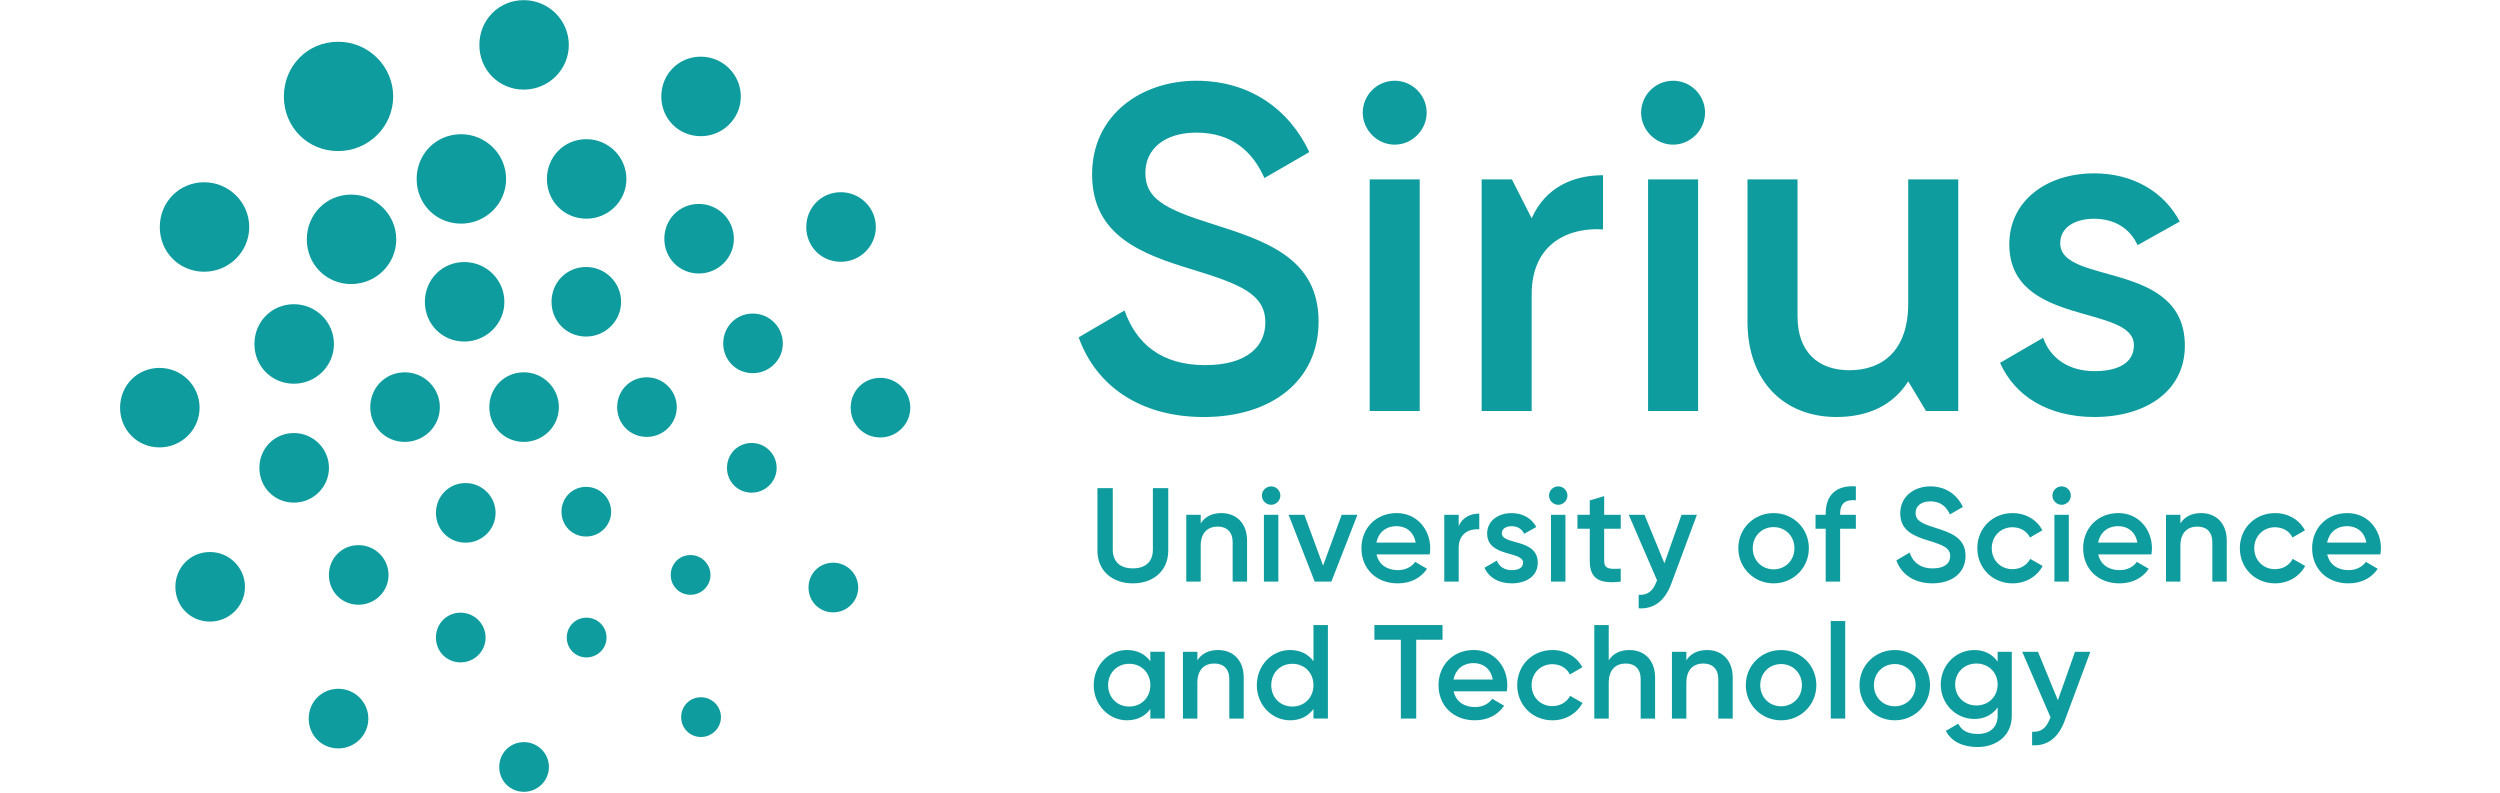 <svg width="164" height="52" viewBox="0 0 1869 655" xmlns="http://www.w3.org/2000/svg"><path fill="#0e9c9f" d="M 629 361.48 C 615.29 361.48 604.54 350.67 604.54 336.89 C 604.54 323.06 615.3 312.21 629 312.21 C 642.67 312.21 653.81 323.28 653.81 336.89 C 653.81 350.44 642.66 361.48 629 361.48 M 386.25 543.23 C 395.38 543.23 402.8 535.86 402.8 526.84 C 402.8 517.76 395.38 510.38 386.25 510.38 C 377.12 510.38 369.94 517.6 369.94 526.84 C 369.94 536.03 377.12 543.23 386.25 543.23 M 472.15 491.49 C 481.26 491.49 488.69 484.15 488.69 475.1 C 488.69 466.04 481.26 458.64 472.15 458.64 C 463.01 458.64 455.85 465.86 455.85 475.1 C 455.85 484.31 463.01 491.49 472.15 491.49 M 522.71 407.09 C 534.11 407.09 543.37 397.88 543.37 386.6 C 543.37 375.26 534.11 366.03 522.71 366.03 C 511.28 366.03 502.33 375.07 502.33 386.6 C 502.33 398.1 511.28 407.09 522.71 407.09 M 523.68 308.35 C 537.35 308.35 548.47 297.33 548.47 283.77 C 548.47 270.17 537.36 259.09 523.68 259.09 C 509.97 259.09 499.21 269.94 499.21 283.77 C 499.2 297.56 509.96 308.35 523.68 308.35 M 479.09 225.99 C 495.05 225.99 508.03 213.13 508.03 197.3 C 508.03 181.44 495.05 168.51 479.09 168.51 C 463.09 168.51 450.55 181.16 450.55 197.3 C 450.55 213.41 463.09 225.99 479.09 225.99 M 386.14 180.7 C 404.38 180.7 419.22 166 419.22 147.9 C 419.22 129.77 404.38 114.99 386.14 114.99 C 367.86 114.99 353.53 129.46 353.53 147.9 C 353.52 166.31 367.85 180.7 386.14 180.7 M 282.59 184.8 C 303.09 184.8 319.81 168.27 319.81 147.9 C 319.81 127.5 303.09 110.9 282.59 110.9 C 262.01 110.9 245.9 127.15 245.9 147.9 C 245.9 168.61 262.01 184.8 282.59 184.8 M 191.82 234.72 C 212.33 234.72 229.03 218.18 229.03 197.82 C 229.03 177.43 212.34 160.79 191.82 160.79 C 171.24 160.79 155.13 177.08 155.13 197.82 C 155.12 218.51 171.24 234.72 191.82 234.72 M 144.46 317.07 C 162.7 317.07 177.55 302.35 177.55 284.27 C 177.55 266.13 162.7 251.37 144.46 251.37 C 126.18 251.37 111.85 265.82 111.85 284.27 C 111.84 302.68 126.17 317.07 144.46 317.07 M 144.48 415.32 C 160.45 415.32 173.43 402.44 173.43 386.62 C 173.43 370.75 160.44 357.82 144.48 357.82 C 128.49 357.82 115.95 370.48 115.95 386.62 C 115.95 402.71 128.49 415.32 144.48 415.32 M 197.85 499.7 C 211.53 499.7 222.67 488.67 222.67 475.12 C 222.67 461.52 211.53 450.44 197.85 450.44 C 184.15 450.44 173.39 461.29 173.39 475.12 C 173.39 488.91 184.16 499.7 197.85 499.7 M 282.2 547.34 C 293.6 547.34 302.87 538.15 302.87 526.84 C 302.87 515.49 293.6 506.25 282.2 506.25 C 270.78 506.25 261.82 515.32 261.82 526.84 C 261.83 538.33 270.78 547.34 282.2 547.34 M 286.32 448.42 C 299.99 448.42 311.12 437.39 311.12 423.83 C 311.12 410.23 299.98 399.15 286.32 399.15 C 272.61 399.15 261.86 410 261.86 423.83 C 261.85 437.61 272.6 448.42 286.32 448.42 M 236.12 365.15 C 252.07 365.15 265.06 352.28 265.06 336.45 C 265.06 320.58 252.07 307.64 236.12 307.64 C 220.1 307.64 207.57 320.32 207.57 336.45 C 207.57 352.54 220.1 365.15 236.12 365.15 M 334.47 365.15 C 350.45 365.15 363.42 352.28 363.42 336.46 C 363.42 320.6 350.45 307.64 334.47 307.64 C 318.48 307.64 305.94 320.32 305.94 336.46 C 305.94 352.54 318.48 365.15 334.47 365.15 M 285.3 282.22 C 303.54 282.22 318.39 267.51 318.39 249.42 C 318.39 231.29 303.55 216.52 285.3 216.52 C 267.02 216.52 252.69 230.98 252.69 249.42 C 252.69 267.8 267.02 282.22 285.3 282.22 M 385.88 278.1 C 401.85 278.1 414.83 265.22 414.83 249.41 C 414.83 233.54 401.85 220.62 385.88 220.62 C 369.88 220.62 357.35 233.26 357.35 249.41 C 357.35 265.49 369.88 278.1 385.88 278.1 M 436.06 361.02 C 449.72 361.02 460.84 350.01 460.84 336.45 C 460.84 322.84 449.72 311.76 436.06 311.76 C 422.32 311.76 411.58 322.61 411.58 336.45 C 411.58 350.24 422.32 361.02 436.06 361.02 M 385.93 443.34 C 397.33 443.34 406.62 434.16 406.62 422.87 C 406.62 411.53 397.32 402.29 385.93 402.29 C 374.52 402.29 365.57 411.34 365.57 422.87 C 365.57 434.37 374.52 443.34 385.93 443.34 M 181.18 618.42 C 194.85 618.42 205.98 607.37 205.98 593.83 C 205.98 580.23 194.86 569.14 181.18 569.14 C 167.46 569.14 156.71 580 156.71 593.83 C 156.7 607.62 167.45 618.42 181.18 618.42 M 75.09 513.62 C 91.05 513.62 104.04 500.75 104.04 484.93 C 104.04 469.05 91.05 456.13 75.09 456.13 C 59.08 456.13 46.53 468.79 46.53 484.93 C 46.53 501.02 59.08 513.62 75.09 513.62 M 33.45 369.69 C 51.7 369.69 66.54 354.98 66.54 336.9 C 66.54 318.76 51.7 303.99 33.45 303.99 C 15.17 303.99 0.83 318.45 0.83 336.9 C 0.83 355.29 15.17 369.69 33.45 369.69 M 70.34 224.53 C 90.87 224.53 107.55 207.99 107.55 187.63 C 107.55 167.24 90.86 150.6 70.34 150.6 C 49.77 150.6 33.65 166.88 33.65 187.63 C 33.64 208.33 49.77 224.53 70.34 224.53 M 181.03 124.83 C 206.11 124.83 226.51 104.63 226.51 79.74 C 226.51 54.82 206.11 34.5 181.03 34.5 C 155.87 34.5 136.18 54.38 136.18 79.74 C 136.17 105.05 155.86 124.83 181.03 124.83 M 334.41 74.04 C 354.93 74.04 371.63 57.5 371.63 37.14 C 371.63 16.75 354.94 0.12 334.41 0.12 C 313.84 0.12 297.72 16.4 297.72 37.14 C 297.72 57.83 313.85 74.04 334.41 74.04 M 480.68 112.53 C 498.92 112.53 513.76 97.83 513.76 79.73 C 513.76 61.6 498.92 46.82 480.68 46.82 C 462.4 46.82 448.05 61.28 448.05 79.73 C 448.05 98.13 462.4 112.53 480.68 112.53 M 596.38 216.32 C 612.35 216.32 625.33 203.45 625.33 187.62 C 625.33 171.76 612.35 158.82 596.38 158.82 C 580.39 158.82 567.84 171.49 567.84 187.62 C 567.84 203.73 580.38 216.32 596.38 216.32 M 590.09 506.01 C 601.48 506.01 610.76 496.81 610.76 485.51 C 610.76 474.19 601.48 464.95 590.09 464.95 C 578.68 464.95 569.7 473.98 569.7 485.51 C 569.7 497.01 578.68 506.01 590.09 506.01 M 480.79 608.99 C 489.91 608.99 497.34 601.65 497.34 592.58 C 497.34 583.54 489.91 576.15 480.79 576.15 C 471.67 576.15 464.47 583.37 464.47 592.58 C 464.48 601.78 471.67 608.99 480.79 608.99 M 334.53 654.28 C 323.11 654.28 314.14 645.26 314.14 633.77 C 314.14 622.24 323.11 613.22 334.53 613.22 C 345.93 613.22 355.2 622.45 355.2 633.77 C 355.2 645.09 345.93 654.28 334.53 654.28"></path><path fill="#0e9c9f" d="M 1706.98 285.64 C 1706.98 323.91 1673.69 344.57 1632.34 344.57 C 1594.08 344.57 1566.51 327.35 1554.27 299.81 L 1589.86 279.14 C 1595.98 296.36 1611.29 306.68 1632.34 306.68 C 1650.73 306.68 1664.88 300.57 1664.88 285.24 C 1664.88 251.19 1561.91 270.33 1561.91 201.81 C 1561.91 165.84 1592.91 143.24 1631.97 143.24 C 1663.34 143.24 1689.37 157.79 1702.76 183.06 L 1667.92 202.57 C 1661.04 187.65 1647.64 180.76 1631.96 180.76 C 1617.01 180.76 1604 187.27 1604 201.04 C 1604.01 235.88 1706.98 214.83 1706.98 285.64 M 1519.73 148.22 L 1519.73 339.6 L 1493.11 339.6 L 1478.39 315.12 C 1465.76 335.02 1445.1 344.57 1419.07 344.57 C 1376.2 344.57 1345.58 315.48 1345.58 265.74 L 1345.58 148.22 L 1386.93 148.22 L 1386.93 261.51 C 1386.93 290.61 1403.76 305.93 1429.78 305.93 C 1456.97 305.93 1478.39 289.84 1478.39 250.81 L 1478.39 148.22 L 1519.73 148.22 Z M 1263.43 148.22 L 1304.76 148.22 L 1304.76 339.59 L 1263.43 339.59 L 1263.43 148.22 Z M 1257.69 93.11 C 1257.69 78.57 1269.55 66.71 1284.12 66.71 C 1298.66 66.71 1310.52 78.57 1310.52 93.11 C 1310.52 107.28 1298.66 119.53 1284.12 119.53 C 1269.54 119.53 1257.69 107.29 1257.69 93.11 M 1226.2 144.79 L 1226.2 189.58 C 1199.02 187.67 1167.25 200.29 1167.25 243.16 L 1167.25 339.6 L 1125.92 339.6 L 1125.92 148.23 L 1150.91 148.23 L 1167.25 180.39 C 1178.76 154.36 1202.09 144.79 1226.2 144.79 M 1033.4 339.59 L 1074.73 339.59 L 1074.73 148.22 L 1033.4 148.22 L 1033.4 339.59 Z M 1027.66 93.11 C 1027.66 107.28 1039.52 119.53 1054.06 119.53 C 1068.61 119.53 1080.48 107.29 1080.48 93.11 C 1080.48 78.57 1068.61 66.71 1054.06 66.71 C 1039.52 66.71 1027.66 78.58 1027.66 93.11 M 792.93 278.75 L 830.82 256.53 C 840.38 283.72 861.06 301.71 897.43 301.71 C 932.24 301.71 947.18 286.03 947.18 266.49 C 947.18 242.76 926.13 234.74 886.3 222.5 C 844.6 209.84 804.02 194.57 804.02 144.04 C 804.02 94.65 844.98 66.72 890.14 66.72 C 934.16 66.72 966.69 90.07 983.53 125.66 L 946.41 147.11 C 936.84 125.66 919.99 109.59 890.14 109.59 C 864.51 109.59 848.05 122.59 848.05 142.89 C 848.05 163.56 862.97 172.35 902.01 184.61 C 946.4 198.78 991.17 212.55 991.17 265.75 C 991.17 314.74 952.15 344.59 896.26 344.59 C 843.46 344.58 807.09 318.55 792.93 278.75"></path><path fill="#0e9c9f" d="M 808.43 454.99 L 808.43 403.33 L 821.11 403.33 L 821.11 454.2 C 821.11 463.27 826.33 469.65 837.69 469.65 C 849.07 469.65 854.25 463.27 854.25 454.2 L 854.25 403.33 L 866.95 403.33 L 866.95 454.99 C 866.95 471.65 854.6 482.04 837.69 482.04 C 820.69 482.04 808.43 471.64 808.43 454.99"></path><path fill="#0e9c9f" d="M 932.08 446.71 L 932.08 480.6 L 920.16 480.6 L 920.16 447.91 C 920.16 439.55 915.31 435.12 907.81 435.12 C 899.96 435.12 893.77 439.76 893.77 451.02 L 893.77 480.6 L 881.85 480.6 L 881.85 425.41 L 893.77 425.41 L 893.77 432.46 C 897.41 426.74 903.37 423.97 910.88 423.97 C 923.25 423.97 932.08 432.37 932.08 446.71"></path><path fill="#0e9c9f" d="M 945.99 425.41 L 957.91 425.41 L 957.91 480.6 L 945.99 480.6 L 945.99 425.41 Z M 944.33 409.51 C 944.33 405.31 947.76 401.89 951.95 401.89 C 956.14 401.89 959.58 405.31 959.58 409.51 C 959.58 413.6 956.14 417.12 951.95 417.12 C 947.76 417.12 944.33 413.6 944.33 409.51"></path><path fill="#0e9c9f" d="M 1023.26 425.41 L 1001.74 480.58 L 987.95 480.58 L 966.42 425.41 L 979.44 425.41 L 994.89 467.36 L 1010.25 425.41 Z"></path><path fill="#0e9c9f" d="M 1071.39 448.36 C 1069.73 438.87 1062.8 434.77 1055.61 434.77 C 1046.66 434.77 1040.6 440.07 1038.94 448.36 L 1071.39 448.36 Z M 1056.71 471.11 C 1063.34 471.11 1068.31 468.13 1070.96 464.27 L 1080.78 469.99 C 1075.7 477.51 1067.41 482.04 1056.6 482.04 C 1038.4 482.04 1026.57 469.57 1026.57 453.01 C 1026.57 436.68 1038.4 423.96 1055.72 423.96 C 1072.16 423.96 1083.43 437.22 1083.43 453.13 C 1083.43 454.77 1083.22 456.53 1083 458.09 L 1039.07 458.09 C 1040.93 466.67 1047.9 471.11 1056.71 471.11"></path><path fill="#0e9c9f" d="M 1123.95 424.41 L 1123.95 437.33 C 1116.11 436.75 1106.95 440.39 1106.95 452.78 L 1106.95 480.57 L 1095.03 480.57 L 1095.03 425.4 L 1106.95 425.4 L 1106.95 434.67 C 1110.26 427.18 1116.99 424.41 1123.95 424.41"></path><path fill="#0e9c9f" d="M 1172.29 465.03 C 1172.29 476.07 1162.69 482.03 1150.77 482.03 C 1139.74 482.03 1131.78 477.06 1128.25 469.13 L 1138.53 463.17 C 1140.28 468.13 1144.7 471.12 1150.77 471.12 C 1156.06 471.12 1160.15 469.34 1160.15 464.91 C 1160.15 455.1 1130.46 460.61 1130.46 440.85 C 1130.46 430.49 1139.4 423.98 1150.66 423.98 C 1159.7 423.98 1167.2 428.18 1171.09 435.46 L 1161.04 441.09 C 1159.06 436.78 1155.18 434.8 1150.67 434.8 C 1146.36 434.8 1142.6 436.67 1142.6 440.65 C 1142.6 450.69 1172.29 444.61 1172.29 465.03"></path><path fill="#0e9c9f" d="M 1183.22 425.41 L 1195.15 425.41 L 1195.15 480.6 L 1183.22 480.6 L 1183.22 425.41 Z M 1181.58 409.51 C 1181.58 405.31 1184.99 401.89 1189.19 401.89 C 1193.39 401.89 1196.81 405.31 1196.81 409.51 C 1196.81 413.6 1193.39 417.12 1189.19 417.12 C 1184.99 417.12 1181.58 413.6 1181.58 409.51"></path><path fill="#0e9c9f" d="M 1227.16 436.89 L 1227.16 463.39 C 1227.16 470.45 1231.79 470.31 1240.84 469.9 L 1240.84 480.59 C 1222.52 482.81 1215.24 477.74 1215.24 463.39 L 1215.24 436.89 L 1205.08 436.89 L 1205.08 425.41 L 1215.24 425.41 L 1215.24 413.48 L 1227.16 409.95 L 1227.16 425.4 L 1240.84 425.4 L 1240.84 436.88 L 1227.16 436.88 Z"></path><path fill="#0e9c9f" d="M 1303.78 425.41 L 1282.58 482.37 C 1277.39 496.38 1268.34 503.45 1255.66 502.66 L 1255.66 491.52 C 1263.37 491.97 1267.57 487.99 1270.33 480.71 L 1270.88 479.59 L 1247.47 425.41 L 1260.49 425.41 L 1276.93 465.46 L 1291.08 425.41 L 1303.78 425.41 Z"></path><path fill="#0e9c9f" d="M 1384.37 453 C 1384.37 442.95 1376.87 435.55 1367.15 435.55 C 1357.44 435.55 1349.93 442.95 1349.93 453 C 1349.93 463.05 1357.43 470.45 1367.15 470.45 C 1376.87 470.45 1384.37 463.05 1384.37 453 M 1338 453 C 1338 436.55 1351.01 423.97 1367.14 423.97 C 1383.37 423.97 1396.29 436.55 1396.29 453 C 1396.29 469.32 1383.37 482.04 1367.14 482.04 C 1351.01 482.05 1338 469.32 1338 453"></path><path fill="#0e9c9f" d="M 1422.12 424.3 L 1422.12 425.41 L 1435.13 425.41 L 1435.13 436.88 L 1422.12 436.88 L 1422.12 480.6 L 1410.2 480.6 L 1410.2 436.88 L 1401.81 436.88 L 1401.81 425.41 L 1410.2 425.41 L 1410.2 424.3 C 1410.2 409.38 1418.59 400.77 1435.13 401.88 L 1435.13 413.36 C 1426.75 412.6 1422.12 415.81 1422.12 424.3"></path><path fill="#0e9c9f" d="M 1468.6 463.05 L 1479.52 456.63 C 1482.26 464.5 1488.25 469.67 1498.73 469.67 C 1508.78 469.67 1513.08 465.15 1513.08 459.52 C 1513.08 452.67 1507 450.36 1495.54 446.82 C 1483.51 443.17 1471.8 438.77 1471.8 424.19 C 1471.8 409.95 1483.59 401.89 1496.64 401.89 C 1509.32 401.89 1518.71 408.62 1523.56 418.89 L 1512.85 425.06 C 1510.09 418.89 1505.25 414.26 1496.64 414.26 C 1489.23 414.26 1484.48 418.01 1484.48 423.86 C 1484.48 429.83 1488.79 432.36 1500.04 435.88 C 1512.85 439.97 1525.76 443.95 1525.76 459.28 C 1525.76 473.42 1514.51 482.02 1498.39 482.02 C 1483.18 482.02 1472.68 474.52 1468.6 463.05"></path><path fill="#0e9c9f" d="M 1535.49 453 C 1535.49 436.55 1547.96 423.97 1564.64 423.97 C 1575.46 423.97 1584.84 429.6 1589.26 438.21 L 1578.98 444.17 C 1576.55 438.98 1571.15 435.67 1564.51 435.67 C 1554.8 435.67 1547.41 443.06 1547.41 453 C 1547.41 462.94 1554.79 470.31 1564.51 470.31 C 1571.14 470.31 1576.54 466.91 1579.2 461.82 L 1589.47 467.66 C 1584.83 476.39 1575.45 482.04 1564.63 482.04 C 1547.96 482.05 1535.49 469.32 1535.49 453"></path><path fill="#0e9c9f" d="M 1599.18 425.41 L 1611.1 425.41 L 1611.1 480.6 L 1599.18 480.6 L 1599.18 425.41 Z M 1597.54 409.51 C 1597.54 405.31 1600.96 401.89 1605.15 401.89 C 1609.35 401.89 1612.77 405.31 1612.77 409.51 C 1612.77 413.6 1609.35 417.12 1605.15 417.12 C 1600.96 417.12 1597.54 413.6 1597.54 409.51"></path><path fill="#0e9c9f" d="M 1667.74 448.36 C 1666.08 438.87 1659.15 434.77 1651.96 434.77 C 1643.02 434.77 1636.94 440.07 1635.29 448.36 L 1667.74 448.36 Z M 1653.07 471.11 C 1659.69 471.11 1664.65 468.13 1667.32 464.27 L 1677.13 469.99 C 1672.06 477.51 1663.77 482.04 1652.95 482.04 C 1634.75 482.04 1622.93 469.57 1622.93 453.01 C 1622.93 436.68 1634.76 423.96 1652.07 423.96 C 1668.52 423.96 1679.78 437.22 1679.78 453.13 C 1679.78 454.77 1679.57 456.53 1679.35 458.09 L 1635.42 458.09 C 1637.27 466.67 1644.24 471.11 1653.07 471.11"></path><path fill="#0e9c9f" d="M 1741.61 446.71 L 1741.61 480.6 L 1729.68 480.6 L 1729.68 447.91 C 1729.68 439.55 1724.83 435.12 1717.32 435.12 C 1709.48 435.12 1703.29 439.76 1703.29 451.02 L 1703.29 480.6 L 1691.39 480.6 L 1691.39 425.41 L 1703.29 425.41 L 1703.29 432.46 C 1706.95 426.74 1712.9 423.97 1720.41 423.97 C 1732.78 423.97 1741.61 432.37 1741.61 446.71"></path><path fill="#0e9c9f" d="M 1752.42 453 C 1752.42 436.55 1764.89 423.97 1781.56 423.97 C 1792.38 423.97 1801.76 429.6 1806.18 438.21 L 1795.91 444.17 C 1793.47 438.98 1788.06 435.67 1781.44 435.67 C 1771.72 435.67 1764.33 443.06 1764.33 453 C 1764.33 462.94 1771.72 470.31 1781.44 470.31 C 1788.06 470.31 1793.46 466.91 1796.12 461.82 L 1806.4 467.66 C 1801.76 476.39 1792.38 482.04 1781.56 482.04 C 1764.89 482.05 1752.42 469.32 1752.42 453"></path><path fill="#0e9c9f" d="M 1856.95 448.36 C 1855.3 438.87 1848.36 434.77 1841.16 434.77 C 1832.24 434.77 1826.17 440.07 1824.5 448.36 L 1856.95 448.36 Z M 1842.28 471.11 C 1848.9 471.11 1853.87 468.13 1856.52 464.27 L 1866.35 469.99 C 1861.27 477.51 1852.98 482.04 1842.17 482.04 C 1823.96 482.04 1812.14 469.57 1812.14 453.01 C 1812.14 436.68 1823.96 423.96 1841.29 423.96 C 1857.74 423.96 1869 437.22 1869 453.13 C 1869 454.77 1868.78 456.53 1868.56 458.09 L 1824.62 458.09 C 1826.5 466.67 1833.45 471.11 1842.28 471.11"></path><path fill="#0e9c9f" d="M 852.16 566.15 C 852.16 555.87 844.65 548.5 834.72 548.5 C 824.77 548.5 817.27 555.87 817.27 566.15 C 817.27 576.42 824.76 583.82 834.72 583.82 C 844.65 583.83 852.16 576.42 852.16 566.15 M 864.08 538.57 L 864.08 593.74 L 852.16 593.74 L 852.16 585.82 C 847.96 591.66 841.46 595.19 832.84 595.19 C 817.81 595.19 805.36 582.5 805.36 566.15 C 805.36 549.7 817.82 537.11 832.84 537.11 C 841.46 537.11 847.96 540.66 852.16 546.39 L 852.16 538.56 L 864.08 538.56 Z"></path><path fill="#0e9c9f" d="M 929.31 559.87 L 929.31 593.77 L 917.4 593.77 L 917.4 561.07 C 917.4 552.71 912.55 548.27 905.05 548.27 C 897.2 548.27 891.01 552.92 891.01 564.18 L 891.01 593.77 L 879.09 593.77 L 879.09 538.57 L 891.01 538.57 L 891.01 545.62 C 894.65 539.9 900.61 537.13 908.12 537.13 C 920.49 537.13 929.31 545.52 929.31 559.87"></path><path fill="#0e9c9f" d="M 986.95 566.15 C 986.95 555.87 979.44 548.5 969.5 548.5 C 959.56 548.5 952.06 555.87 952.06 566.15 C 952.06 576.43 959.55 583.82 969.5 583.82 C 979.44 583.83 986.95 576.43 986.95 566.15 M 998.87 516.49 L 998.87 593.75 L 986.95 593.75 L 986.95 585.82 C 982.74 591.66 976.24 595.19 967.62 595.19 C 952.59 595.19 940.14 582.5 940.14 566.15 C 940.14 549.7 952.6 537.12 967.62 537.12 C 976.24 537.12 982.74 540.66 986.95 546.39 L 986.95 516.49 L 998.87 516.49 Z"></path><path fill="#0e9c9f" d="M 1093.59 528.63 L 1071.84 528.63 L 1071.84 593.75 L 1059.15 593.75 L 1059.15 528.63 L 1037.29 528.63 L 1037.29 516.48 L 1093.59 516.48 Z"></path><path fill="#0e9c9f" d="M 1135.08 561.52 C 1133.43 552.03 1126.49 547.93 1119.3 547.93 C 1110.36 547.93 1104.3 553.23 1102.64 561.52 L 1135.08 561.52 Z M 1120.41 584.26 C 1127.04 584.26 1132 581.28 1134.65 577.42 L 1144.47 583.13 C 1139.4 590.66 1131.11 595.18 1120.28 595.18 C 1102.08 595.18 1090.27 582.7 1090.27 566.15 C 1090.27 549.82 1102.09 537.1 1119.42 537.1 C 1135.86 537.1 1147.13 550.36 1147.13 566.27 C 1147.13 567.91 1146.91 569.67 1146.7 571.23 L 1102.76 571.23 C 1104.64 579.83 1111.59 584.26 1120.41 584.26"></path><path fill="#0e9c9f" d="M 1155.3 566.16 C 1155.3 549.71 1167.77 537.13 1184.44 537.13 C 1195.25 537.13 1204.64 542.76 1209.06 551.37 L 1198.79 557.33 C 1196.36 552.14 1190.95 548.83 1184.33 548.83 C 1174.61 548.83 1167.21 556.21 1167.21 566.16 C 1167.21 576.1 1174.61 583.47 1184.33 583.47 C 1190.95 583.47 1196.36 580.07 1199.01 574.98 L 1209.28 580.82 C 1204.65 589.55 1195.26 595.2 1184.44 595.2 C 1167.78 595.2 1155.3 582.48 1155.3 566.16"></path><path fill="#0e9c9f" d="M 1269.23 559.87 L 1269.23 593.77 L 1257.31 593.77 L 1257.31 561.07 C 1257.31 552.71 1252.46 548.27 1244.96 548.27 C 1237.11 548.27 1230.93 552.92 1230.93 564.18 L 1230.93 593.77 L 1219 593.77 L 1219 516.49 L 1230.92 516.49 L 1230.92 545.62 C 1234.56 539.9 1240.52 537.13 1248.03 537.13 C 1260.4 537.13 1269.23 545.52 1269.23 559.87"></path><path fill="#0e9c9f" d="M 1333.37 559.87 L 1333.37 593.77 L 1321.45 593.77 L 1321.45 561.07 C 1321.45 552.71 1316.6 548.27 1309.08 548.27 C 1301.25 548.27 1295.07 552.92 1295.07 564.18 L 1295.07 593.77 L 1283.15 593.77 L 1283.15 538.57 L 1295.07 538.57 L 1295.07 545.62 C 1298.71 539.9 1304.67 537.13 1312.18 537.13 C 1324.54 537.13 1333.37 545.52 1333.37 559.87"></path><path fill="#0e9c9f" d="M 1390.56 566.16 C 1390.56 556.11 1383.05 548.71 1373.34 548.71 C 1363.63 548.71 1356.12 556.11 1356.12 566.16 C 1356.12 576.21 1363.63 583.61 1373.34 583.61 C 1383.05 583.61 1390.56 576.21 1390.56 566.16 M 1344.19 566.16 C 1344.19 549.71 1357.2 537.13 1373.33 537.13 C 1389.56 537.13 1402.47 549.71 1402.47 566.16 C 1402.47 582.48 1389.55 595.2 1373.33 595.2 C 1357.2 595.2 1344.19 582.48 1344.19 566.16"></path><path fill="#0e9c9f" d="M 1414.39 513.17 L 1426.33 513.17 L 1426.33 593.75 L 1414.39 593.75 Z"></path><path fill="#0e9c9f" d="M 1484.5 566.16 C 1484.5 556.11 1476.99 548.71 1467.28 548.71 C 1457.57 548.71 1450.05 556.11 1450.05 566.16 C 1450.05 576.21 1457.57 583.61 1467.28 583.61 C 1476.99 583.61 1484.5 576.21 1484.5 566.16 M 1438.13 566.16 C 1438.13 549.71 1451.14 537.13 1467.27 537.13 C 1483.49 537.13 1496.41 549.71 1496.41 566.16 C 1496.41 582.48 1483.49 595.2 1467.27 595.2 C 1451.15 595.2 1438.13 582.48 1438.13 566.16"></path><path fill="#0e9c9f" d="M 1552.28 565.61 C 1552.28 555.68 1544.78 548.28 1534.73 548.28 C 1524.68 548.28 1517.17 555.68 1517.17 565.61 C 1517.17 575.55 1524.68 582.94 1534.73 582.94 C 1544.78 582.94 1552.28 575.54 1552.28 565.61 M 1563.98 538.57 L 1563.98 591.23 C 1563.98 608.99 1550.07 617.28 1535.62 617.28 C 1523.47 617.28 1514.09 612.76 1509.45 603.93 L 1519.72 597.97 C 1522.15 602.7 1526.24 606.47 1535.82 606.47 C 1546.1 606.47 1552.29 600.83 1552.29 591.24 L 1552.29 584.51 C 1548.1 590.45 1541.59 594.09 1533.09 594.09 C 1517.52 594.09 1505.27 581.41 1505.27 565.63 C 1505.27 549.84 1517.51 537.13 1533.09 537.13 C 1541.59 537.13 1548.1 540.77 1552.29 546.74 L 1552.29 538.58 L 1563.98 538.58 Z"></path><path fill="#0e9c9f" d="M 1628.89 538.57 L 1607.7 595.53 C 1602.51 609.54 1593.46 616.61 1580.76 615.82 L 1580.76 604.68 C 1588.49 605.13 1592.68 601.15 1595.45 593.87 L 1596 592.76 L 1572.59 538.57 L 1585.61 538.57 L 1602.06 578.62 L 1616.21 538.57 L 1628.89 538.57 Z"></path></svg>